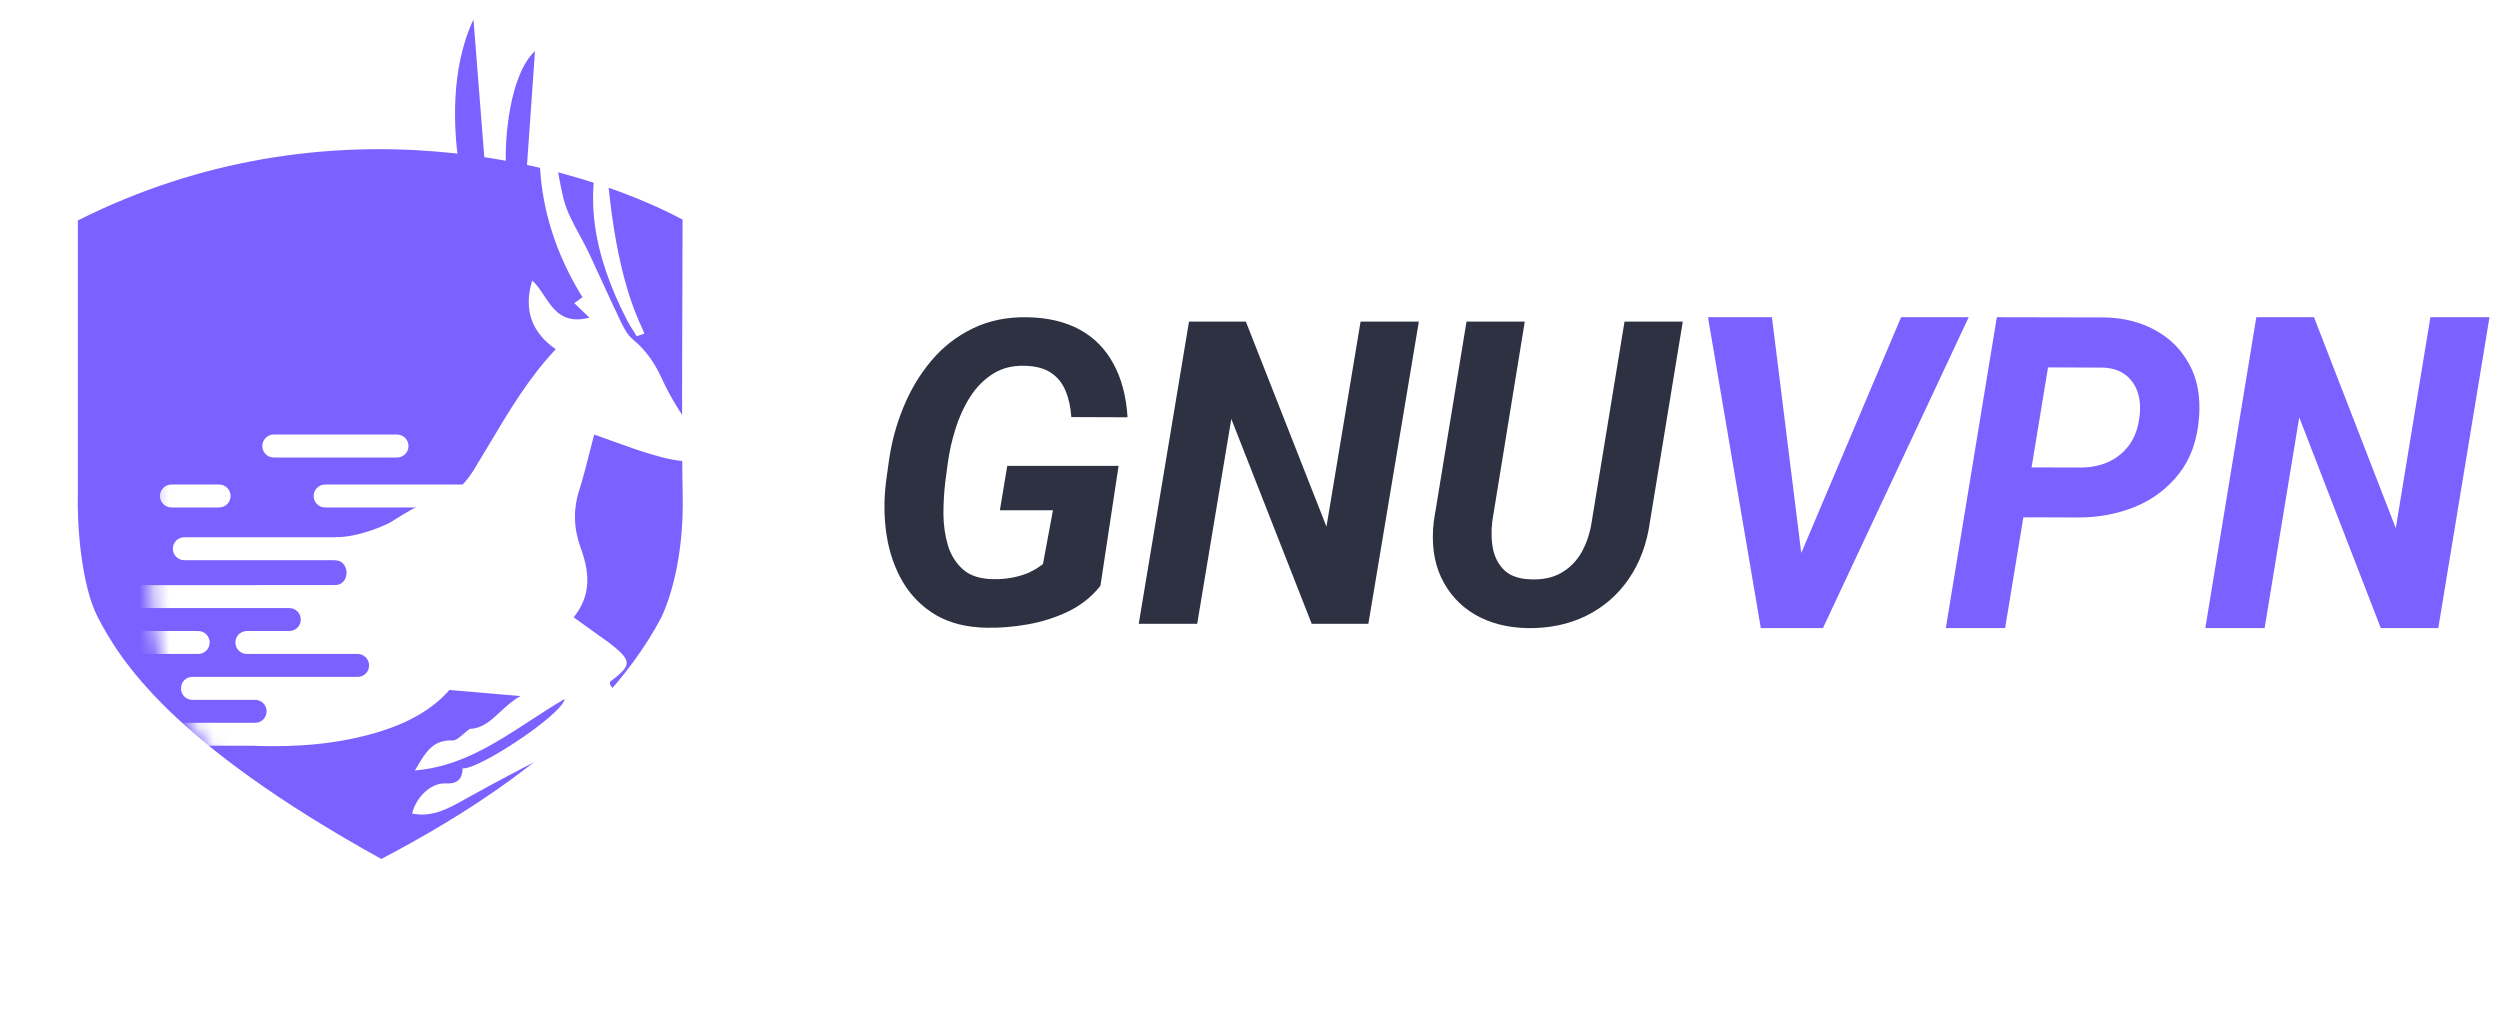 <svg width="170" height="70" viewBox="0 0 170 70" fill="none" xmlns="http://www.w3.org/2000/svg">
<path d="M76.064 31.678L74.829 39.834C74.242 40.578 73.509 41.161 72.632 41.584C71.763 41.998 70.846 42.29 69.878 42.459C68.91 42.629 67.988 42.704 67.11 42.685C65.763 42.666 64.614 42.384 63.665 41.838C62.724 41.283 61.973 40.54 61.413 39.609C60.861 38.677 60.49 37.628 60.3 36.462C60.11 35.286 60.092 34.063 60.246 32.792L60.422 31.508C60.594 30.191 60.924 28.935 61.413 27.74C61.901 26.536 62.539 25.468 63.325 24.537C64.112 23.596 65.053 22.862 66.147 22.335C67.242 21.799 68.485 21.545 69.878 21.573C71.271 21.602 72.455 21.884 73.432 22.42C74.409 22.956 75.169 23.728 75.711 24.735C76.263 25.732 76.584 26.945 76.674 28.375L72.849 28.361C72.804 27.684 72.672 27.087 72.455 26.569C72.238 26.052 71.913 25.647 71.479 25.355C71.044 25.064 70.475 24.904 69.769 24.876C68.901 24.838 68.155 25.017 67.531 25.412C66.907 25.807 66.382 26.339 65.957 27.006C65.541 27.665 65.211 28.39 64.967 29.18C64.723 29.961 64.551 30.727 64.451 31.48L64.275 32.807C64.194 33.493 64.153 34.218 64.153 34.98C64.162 35.733 64.266 36.443 64.465 37.111C64.673 37.769 65.017 38.31 65.496 38.734C65.975 39.148 66.645 39.364 67.504 39.383C67.92 39.392 68.327 39.364 68.725 39.298C69.123 39.232 69.507 39.124 69.878 38.974C70.249 38.814 70.597 38.607 70.922 38.353L71.601 34.698H67.992L68.494 31.678H76.064Z" fill="#2D3142"/>
<path d="M96.481 21.87L93.049 42.417H89.196L83.729 28.488L81.409 42.417H77.434L80.853 21.87H84.719L90.2 35.812L92.519 21.87H96.481Z" fill="#2D3142"/>
<path d="M110.467 21.87H114.429L112.204 35.431C111.996 36.956 111.512 38.268 110.752 39.369C110.002 40.46 109.034 41.297 107.849 41.881C106.673 42.455 105.348 42.732 103.874 42.713C102.5 42.685 101.301 42.375 100.279 41.782C99.266 41.18 98.507 40.342 98 39.27C97.494 38.188 97.326 36.913 97.498 35.446L99.723 21.87H103.684L101.473 35.46C101.392 36.165 101.414 36.814 101.541 37.407C101.677 37.99 101.948 38.465 102.355 38.832C102.771 39.19 103.359 39.378 104.118 39.397C104.923 39.425 105.611 39.275 106.18 38.945C106.75 38.616 107.207 38.15 107.551 37.548C107.894 36.937 108.125 36.236 108.242 35.446L110.467 21.87Z" fill="#2D3142"/>
<path d="M122.268 38.12L129.274 21.571H133.871L123.961 42.708H120.919L122.268 38.12ZM120.492 21.571L122.598 38.498L122.639 42.708H119.735L116.143 21.571H120.492Z" fill="#7B61FF"/>
<path d="M141.358 35.188L136.169 35.173L136.734 31.777L141.496 31.791C142.175 31.791 142.799 31.665 143.368 31.414C143.937 31.152 144.405 30.775 144.772 30.281C145.139 29.788 145.373 29.168 145.474 28.423C145.566 27.794 145.534 27.228 145.378 26.725C145.222 26.221 144.946 25.815 144.552 25.505C144.157 25.196 143.648 25.026 143.024 24.997L139.266 24.983L136.348 42.708H132.316L135.784 21.571L143.148 21.586C144.423 21.615 145.561 21.905 146.561 22.457C147.561 22.999 148.332 23.773 148.874 24.779C149.424 25.776 149.644 26.981 149.534 28.394C149.415 29.933 148.961 31.206 148.172 32.212C147.383 33.218 146.387 33.969 145.185 34.462C143.992 34.946 142.717 35.188 141.358 35.188Z" fill="#7B61FF"/>
<path d="M169.286 21.571L165.803 42.708H161.894L156.348 28.38L153.994 42.708H149.961L153.43 21.571H157.352L162.913 35.914L165.267 21.571H169.286Z" fill="#7B61FF"/>
<g filter="url(#filter0_d_2326_6859)">
<path d="M3.008 33.55V13.603C22.325 3.197 41.522 9.267 48.706 13.603C48.677 21.829 48.635 30.489 48.706 33.55C48.823 38.523 47.604 41.807 47.007 43.019C42.071 52.43 30.91 58.418 25.902 61C10.341 52.583 6.407 46.462 4.618 43.019C3.187 40.264 2.949 35.558 3.008 33.55Z" fill="white"/>
</g>
<path d="M5.293 33.617L5.294 33.584V14.99C22.356 6.421 39.127 11.052 46.416 14.932L46.411 16.093C46.384 23.497 46.356 30.816 46.421 33.603C46.528 38.143 45.422 41.053 44.969 41.985C42.722 46.252 39.005 49.848 35.118 52.736C31.762 55.229 28.385 57.117 25.929 58.41C11.573 50.468 8.145 44.849 6.646 41.965C6.116 40.944 5.74 39.395 5.521 37.709C5.306 36.065 5.266 34.509 5.293 33.617Z" fill="#7B61FF"/>
<path d="M32.977 11.256L32.196 1.324C30.6 4.717 30.875 8.777 31.165 10.953L32.977 11.256Z" fill="#7B61FF"/>
<path d="M35.806 11.648L36.38 3.47C34.64 5.107 34.296 9.487 34.412 11.373L35.806 11.648Z" fill="#7B61FF"/>
<g filter="url(#filter1_d_2326_6859)">
<mask id="mask0_2326_6859" style="mask-type:alpha" maskUnits="userSpaceOnUse" x="5" y="1" width="42" height="58">
<path d="M5.293 33.633V15.399C11.219 6.069 34.05 -11.706 46.422 15.399C46.395 22.817 46.357 30.873 46.422 33.633C46.526 38.118 45.429 41.08 44.892 42.172C40.45 50.66 30.405 56.059 25.898 58.388C11.893 50.797 8.352 45.277 6.742 42.172C5.454 39.688 5.239 35.444 5.293 33.633Z" fill="#7B61FF"/>
</mask>
<g mask="url(#mask0_2326_6859)">
<path d="M42.435 24.769L42.57 24.964C43.14 25.791 43.114 26.278 42.138 26.353C41.252 26.42 40.31 26.188 39.438 25.936C38.484 25.661 37.548 25.322 36.598 24.977C36.203 24.834 35.806 24.69 35.405 24.55C35.285 25.006 35.176 25.434 35.072 25.843C34.844 26.741 34.64 27.543 34.389 28.33C33.963 29.664 34.012 30.948 34.487 32.255C35.069 33.847 35.256 35.433 34.009 36.978C34.173 37.096 34.333 37.21 34.488 37.321L34.491 37.323C34.92 37.63 35.32 37.916 35.716 38.204C35.818 38.279 35.922 38.351 36.025 38.424C36.306 38.622 36.586 38.82 36.844 39.042C37.95 39.99 37.898 40.295 36.479 41.364C36.479 41.371 36.479 41.378 36.479 41.385L36.479 41.397L36.479 41.404L36.477 41.43C36.475 41.483 36.472 41.538 36.496 41.57C37.783 43.298 37.791 43.388 35.906 44.406C34.658 45.08 33.401 45.736 32.144 46.392C30.4 47.302 28.657 48.212 26.94 49.169C26.832 49.228 26.726 49.288 26.619 49.348C25.494 49.982 24.409 50.593 23.028 50.325C23.278 49.215 24.309 48.218 25.302 48.273C26.11 48.316 26.433 47.98 26.462 47.244C27.504 47.38 33.278 43.559 33.396 42.53C32.601 42.994 31.83 43.496 31.062 43.997C28.627 45.583 26.225 47.149 23.212 47.392C23.27 47.296 23.327 47.199 23.384 47.103C23.931 46.177 24.455 45.291 25.754 45.353C25.992 45.365 26.244 45.147 26.522 44.905C26.656 44.788 26.797 44.666 26.945 44.562C27.803 44.537 28.388 43.993 29.021 43.404C29.431 43.023 29.862 42.622 30.399 42.333L29.441 42.251C28.075 42.134 26.843 42.029 25.564 41.918C24.389 43.26 22.734 44.153 20.892 44.727C18.082 45.606 15.227 45.812 12.354 45.719V45.71H2.285C1.858 45.71 1.511 45.36 1.511 44.93C1.511 44.499 1.858 44.15 2.285 44.15H12.354C12.782 44.15 13.129 43.8 13.129 43.37C13.129 42.939 12.782 42.59 12.354 42.59H8.075C7.648 42.59 7.301 42.24 7.301 41.809C7.301 41.379 7.648 41.029 8.075 41.029H19.325C19.753 41.029 20.099 40.68 20.099 40.249C20.099 39.819 19.753 39.469 19.325 39.469H11.783C11.355 39.469 11.008 39.12 11.008 38.689C11.008 38.258 11.355 37.909 11.783 37.909H14.678C15.105 37.909 15.452 37.56 15.452 37.129C15.452 36.698 15.105 36.349 14.678 36.349H2.895C2.467 36.349 2.12 36 2.12 35.569C2.12 35.138 2.467 34.789 2.895 34.789H8.482C12.628 34.789 15.933 34.784 17.804 34.784C18.294 34.784 18.567 34.361 18.567 33.942C18.567 33.48 18.234 33.093 17.804 33.093C17.429 33.093 17.804 31.817 17.804 31.533C19.518 31.533 21.395 30.614 21.538 30.525L21.539 30.525C22.71 29.788 23.861 29.066 25.282 28.727C26.027 28.55 26.758 27.698 27.207 26.971C27.568 26.384 27.921 25.792 28.273 25.201C29.62 22.939 30.966 20.678 32.792 18.746C31.128 17.595 30.59 16.026 31.191 14.07C31.498 14.351 31.744 14.722 31.993 15.097C32.639 16.069 33.302 17.067 35.08 16.601L34.829 16.36L34.828 16.359C34.541 16.084 34.31 15.863 34.052 15.615C34.22 15.496 34.377 15.381 34.531 15.268L34.608 15.212C31.859 10.762 31.073 6.045 32.178 1.247C32.273 1.889 32.359 2.552 32.447 3.227L32.447 3.228L32.447 3.229C32.666 4.914 32.896 6.678 33.292 8.402C33.499 9.306 33.959 10.152 34.42 10.999C34.638 11.401 34.857 11.803 35.048 12.211C35.338 12.83 35.623 13.451 35.909 14.073C36.342 15.017 36.776 15.962 37.227 16.899C37.435 17.328 37.685 17.792 38.042 18.085C38.955 18.839 39.55 19.734 40.048 20.833C40.678 22.223 41.562 23.505 42.435 24.769Z" fill="white"/>
<path d="M-3.136 37.909C-3.564 37.909 -3.911 38.258 -3.911 38.689C-3.911 39.12 -3.564 39.469 -3.136 39.469H8.482C8.909 39.469 9.256 39.12 9.256 38.689C9.256 38.258 8.909 37.909 8.482 37.909H-3.136Z" fill="white"/>
<path d="M38.07 17.502C38.145 17.621 38.22 17.741 38.292 17.862C38.38 17.833 38.467 17.804 38.554 17.775L38.555 17.774C38.642 17.745 38.729 17.717 38.816 17.688C38.797 17.608 38.736 17.474 38.644 17.273C38.185 16.269 36.955 13.582 36.358 7.483C36.266 6.545 36.294 5.598 36.321 4.688V4.687C36.334 4.265 36.346 3.85 36.346 3.447C34.438 8.028 35.414 12.446 37.622 16.74C37.756 17.001 37.913 17.251 38.07 17.502Z" fill="white"/>
<path d="M6.753 32.313C6.753 31.882 7.1 31.533 7.528 31.533H22.777C23.205 31.533 23.552 31.882 23.552 32.313C23.552 32.744 23.205 33.093 22.777 33.093H7.528C7.1 33.093 6.753 32.744 6.753 32.313Z" fill="white"/>
<path d="M16.328 28.727C16.328 28.297 16.675 27.947 17.103 27.947H26.638C27.065 27.947 27.412 28.297 27.412 28.727C27.412 29.158 27.065 29.507 26.638 29.507H17.103C16.675 29.507 16.328 29.158 16.328 28.727Z" fill="white"/>
<path d="M5.879 28.727C5.879 28.297 6.226 27.947 6.654 27.947H9.903C10.331 27.947 10.678 28.297 10.678 28.727C10.678 29.158 10.331 29.507 9.903 29.507H6.654C6.226 29.507 5.879 29.158 5.879 28.727Z" fill="white"/>
<path d="M12.836 25.33C12.836 24.899 13.183 24.55 13.611 24.55H22.003C22.43 24.55 22.777 24.899 22.777 25.33C22.777 25.761 22.43 26.11 22.003 26.11H13.611C13.183 26.11 12.836 25.761 12.836 25.33Z" fill="white"/>
</g>
</g>
<defs>
<filter id="filter0_d_2326_6859" x="0" y="4.857" width="57.714" height="65.143" filterUnits="userSpaceOnUse" color-interpolation-filters="sRGB">
<feFlood flood-opacity="0" result="BackgroundImageFix"/>
<feColorMatrix in="SourceAlpha" type="matrix" values="0 0 0 0 0 0 0 0 0 0 0 0 0 0 0 0 0 0 127 0" result="hardAlpha"/>
<feOffset dx="3" dy="3"/>
<feGaussianBlur stdDeviation="3"/>
<feComposite in2="hardAlpha" operator="out"/>
<feColorMatrix type="matrix" values="0 0 0 0 0.039 0 0 0 0 0.06 0 0 0 0 0.117 0 0 0 0.15 0"/>
<feBlend mode="multiply" in2="BackgroundImageFix" result="effect1_dropShadow_2326_6859"/>
<feBlend mode="normal" in="SourceGraphic" in2="effect1_dropShadow_2326_6859" result="shape"/>
</filter>
<filter id="filter1_d_2326_6859" x="4.286" y="0.247" width="49.661" height="61.143" filterUnits="userSpaceOnUse" color-interpolation-filters="sRGB">
<feFlood flood-opacity="0" result="BackgroundImageFix"/>
<feColorMatrix in="SourceAlpha" type="matrix" values="0 0 0 0 0 0 0 0 0 0 0 0 0 0 0 0 0 0 127 0" result="hardAlpha"/>
<feOffset dx="5" dy="5"/>
<feGaussianBlur stdDeviation="3"/>
<feComposite in2="hardAlpha" operator="out"/>
<feColorMatrix type="matrix" values="0 0 0 0 0.039 0 0 0 0 0.06 0 0 0 0 0.117 0 0 0 0.4 0"/>
<feBlend mode="multiply" in2="BackgroundImageFix" result="effect1_dropShadow_2326_6859"/>
<feBlend mode="normal" in="SourceGraphic" in2="effect1_dropShadow_2326_6859" result="shape"/>
</filter>
</defs>
</svg>
